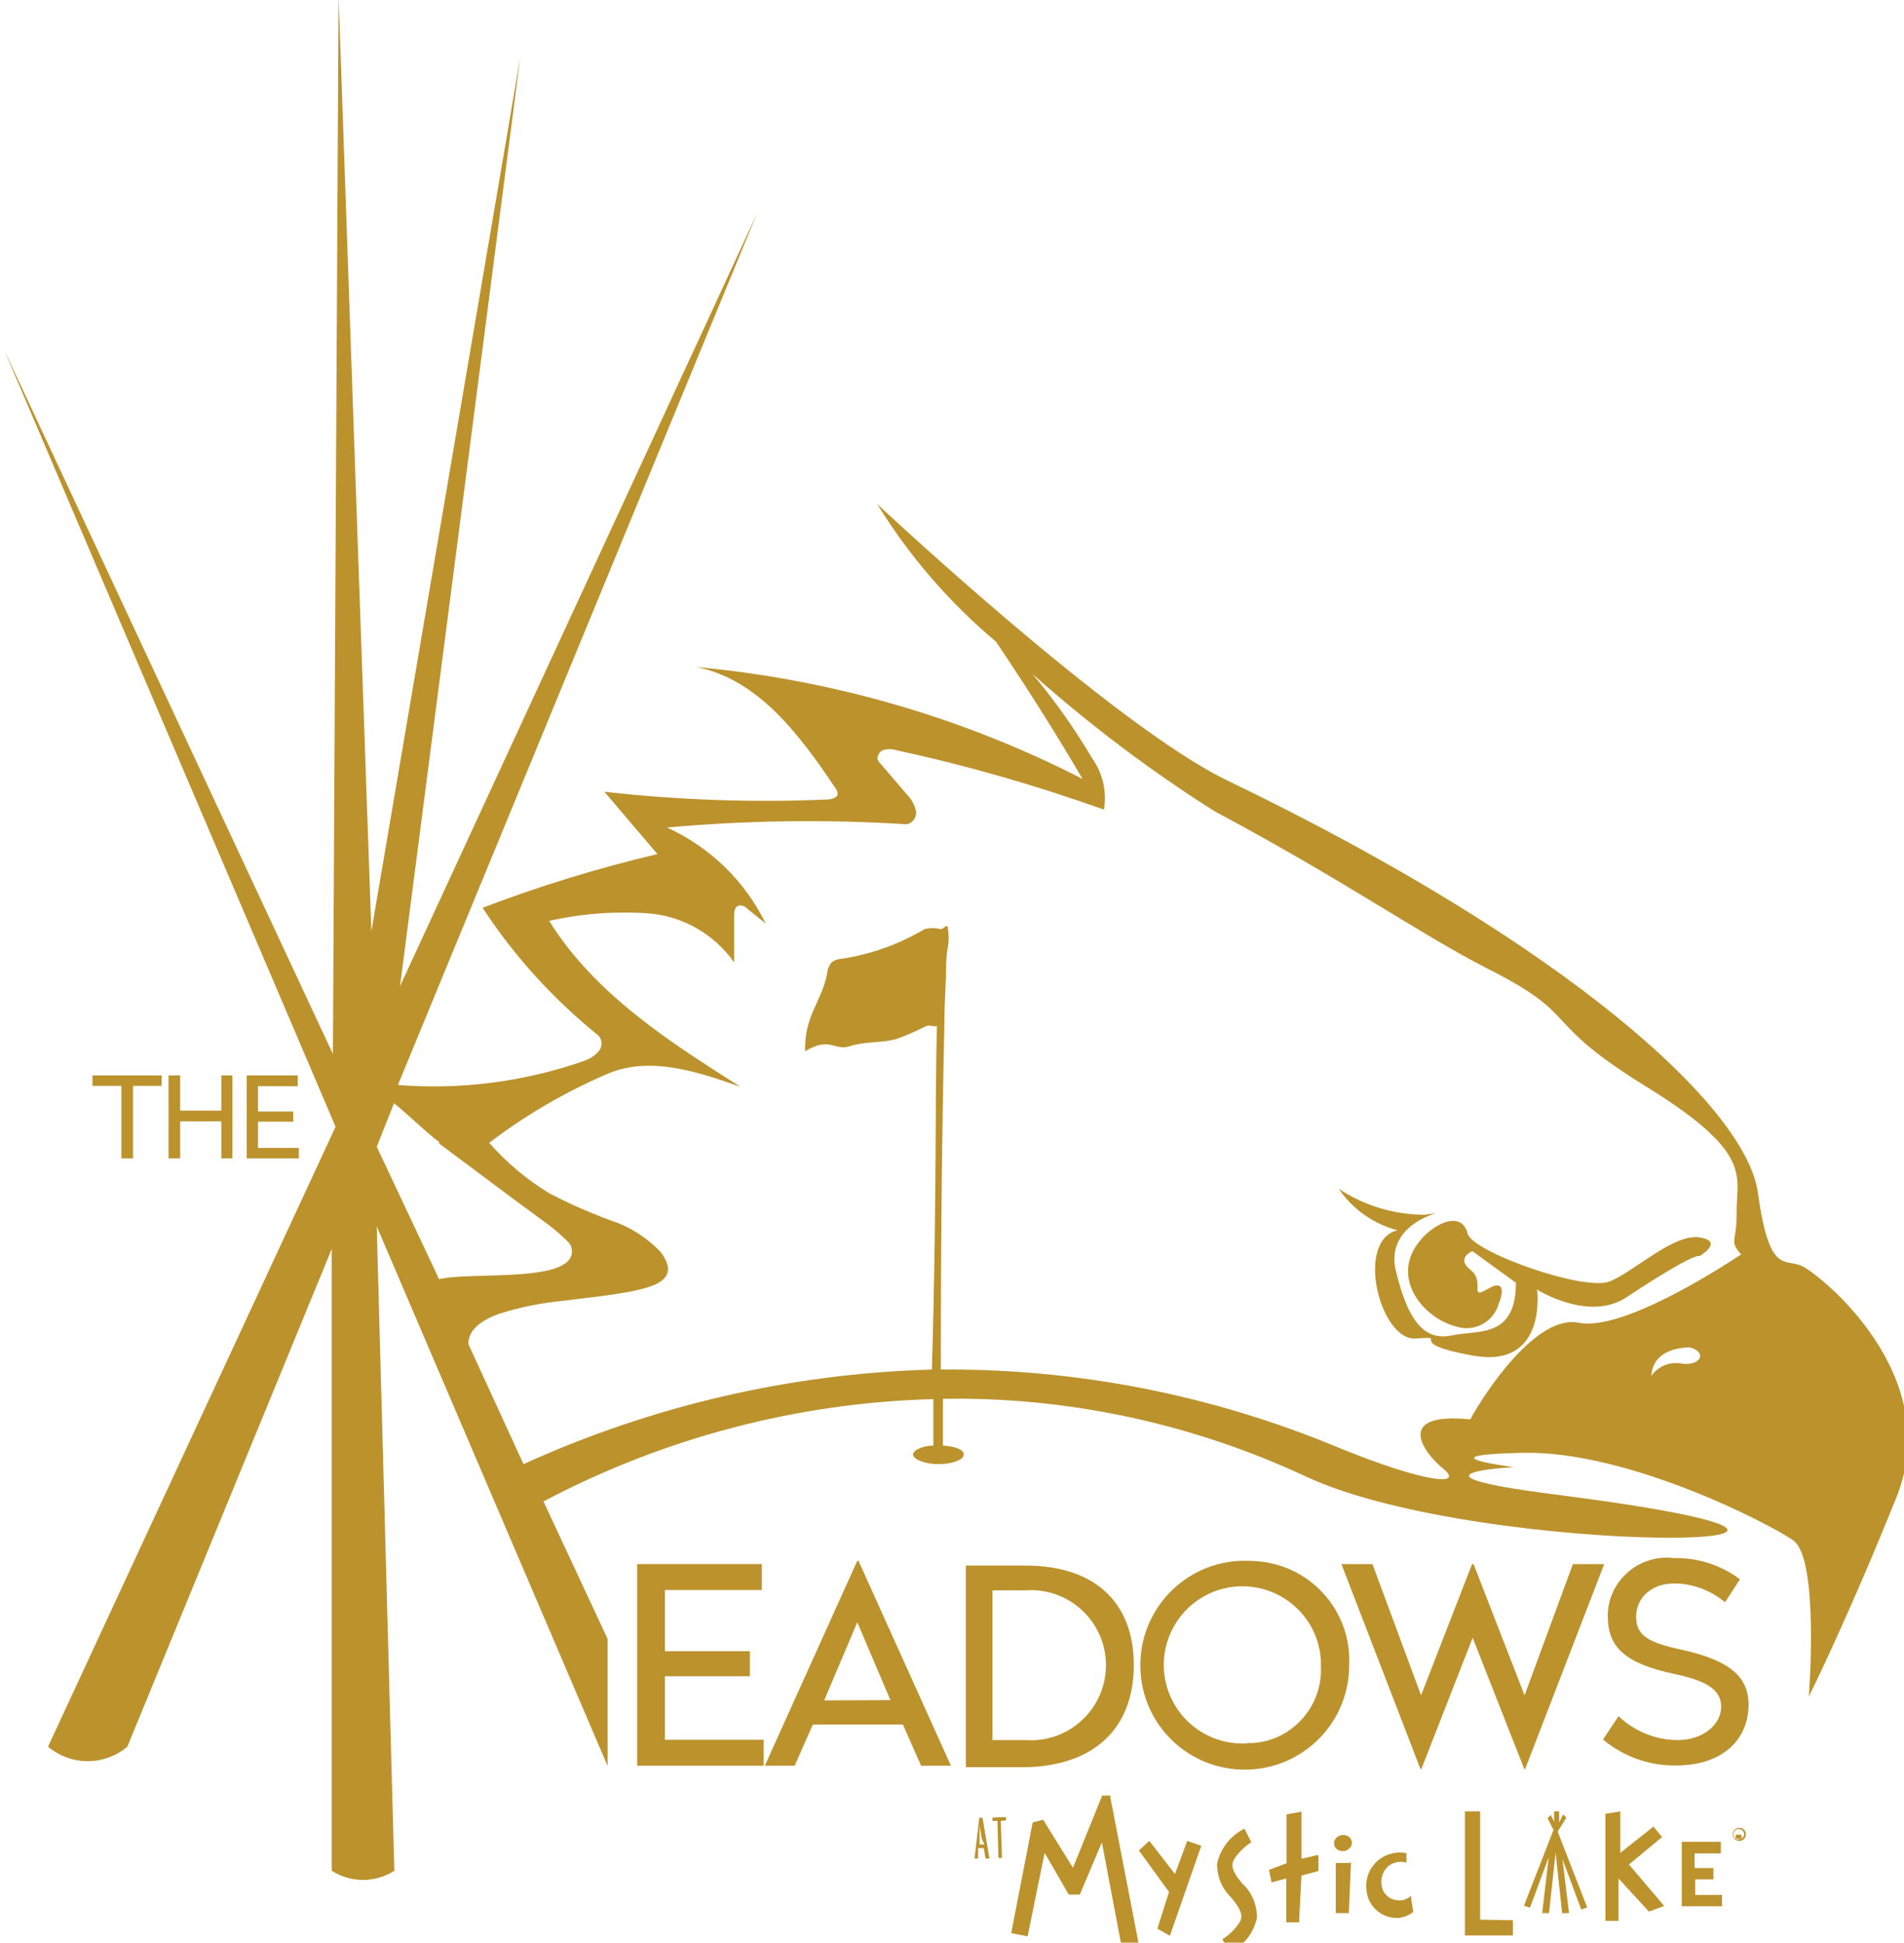 <?xml version="1.0" encoding="utf-8"?>
<!-- Generator: Adobe Illustrator 22.0.1, SVG Export Plug-In . SVG Version: 6.00 Build 0)  -->
<svg version="1.1" id="Layer_1" xmlns="http://www.w3.org/2000/svg" xmlns:xlink="http://www.w3.org/1999/xlink" x="0px" y="0px"
	 viewBox="0 0 638.3 651.2" style="enable-background:new 0 0 638.3 651.2;" xml:space="preserve">
<style type="text/css">
	.st0{fill:#BC922D;}
</style>
<polygon class="st0" points="222.9,561.9 251.4,561.9 251.4,553.5 222.9,553.5 222.9,533 255.4,533 255.4,524.3 213.6,524.3 
	213.6,591.9 256,591.9 256,583.2 222.9,583.2 "/>
<path class="st0" d="M287.4,523.2l-31,68.7h10l6.1-13.8h30.2l6.1,13.8h10l-31-68.7H287.4z M276.3,570l11.1-26.2l11.1,26.1L276.3,570
	z"/>
<path class="st0" d="M380.1,558.1c0-21.4-13.6-33.3-36.3-33.3h-20v67.6h20C366.7,591.9,380.1,579.5,380.1,558.1z M332.7,583.2v-50.1
	h11.1c13.8-1,25.9,9.4,26.9,23.3c1,13.8-9.4,25.9-23.3,26.9c-1.2,0.1-2.4,0.1-3.6,0H332.7z"/>
<path class="st0" d="M418.2,523.2c-19.3-0.5-35.4,14.7-35.9,34.1s14.7,35.4,34.1,35.9c19.3,0.5,35.4-14.7,35.9-34.1c0,0,0,0,0,0
	c0-0.3,0-0.6,0-0.9c0.9-18.4-13.3-34-31.7-34.9L418.2,523.2z M418.2,584.4c-14.5,0.9-27-10-28-24.6c-0.9-14.5,10-27,24.6-28
	c14.5-0.9,27,10,28,24.5c0,0.6,0,1.2,0,1.8c0.9,13.5-9.3,25.3-22.8,26.2c0,0,0,0,0,0H418.2z"/>
<polygon class="st0" points="511,593 511.3,593 537.8,524.3 527.3,524.3 511.1,568.3 494,524.3 493.5,524.3 476.4,568.3 
	460.1,524.3 449.7,524.3 476.2,593 476.5,593 493.7,549 "/>
<path class="st0" d="M563.7,553c-11.1-2.4-15.2-4.7-15.2-11.1s5.3-11.1,12.7-11.1c6.3,0,12.3,2.3,17.1,6.3l5-7.7
	c-6.4-4.8-14.2-7.3-22.2-7.1c-10.8-1.3-20.7,6.4-22,17.2c-0.1,0.8-0.1,1.6-0.1,2.3c0,10.1,5.5,15.8,22.2,19.3
	c11.1,2.4,15.8,5.3,15.8,11.1s-6,11.1-14.5,11.1c-7.4,0-14.5-2.9-19.9-8l-5.2,7.8c6.9,5.8,15.7,8.9,24.7,8.7
	c14.8,0,24.1-8.2,24.1-20.5C586.1,562.2,580.1,556.6,563.7,553z"/>
<polygon class="st0" points="44.6,388.3 44.6,364 54.2,364 54.2,360.5 31,360.5 31,364 40.7,364 40.7,388.3 "/>
<polygon class="st0" points="56.5,360.5 56.5,388.3 60.4,388.3 60.4,375.9 74.2,375.9 74.2,388.3 77.9,388.3 77.9,360.5 74.2,360.5 
	74.2,372.3 60.4,372.3 60.4,360.5 "/>
<polygon class="st0" points="99.8,364.1 99.8,360.5 82.7,360.5 82.7,388.3 100.2,388.3 100.2,384.8 86.5,384.8 86.5,376 98.3,376 
	98.3,372.6 86.5,372.6 86.5,364.1 "/>
<path class="st0" d="M494.2,454.5c24.6,4.1,21.1-22.2,21.1-22.2s17.6,11.1,30.2,2.4c23.7-15.6,24.2-13.6,24.2-13.6s8.6-5,0-6.3
	c-8.6-1.3-21.4,11.1-29.9,14.7s-46.2-9.8-47.8-16s-7.8-5.1-13.7,0c-14.1,13.1-1.6,28.4,10,31.2c5.8,1.9,12.1-1.4,14-7.2
	c0-0.3,0.1-0.6,0.3-0.9c0.3-0.5,3.2-8.6-3.7-4.6c-6.8,4-0.8-2.3-5.9-6.3c-5.1-4,0.6-6.3,0.6-6.3l14.6,10.6
	c0,18.7-12.7,15.8-21.2,17.6s-14.5-2.8-19-21.4c-4.6-18.6,22.2-20.7,9.7-19c-10.3,0-20.3-3-28.9-8.7c4.7,6.9,11.7,11.8,19.7,13.9
	c-14.4,3.5-5.8,37.4,6.3,36.3C486.8,447.7,469.6,450.1,494.2,454.5z"/>
<path class="st0" d="M604.3,424.5c-5.9-3-11.1,3.5-15-24.8c-3.9-28.2-63-82.7-177.9-138.1c-38-18.3-117.3-92.6-117.3-92.6
	c10.7,17.4,24.2,33,39.8,46.1c10.1,15,19.9,30.4,29,46c-40.4-20.7-84.4-33.4-129.6-37.5c20.8,3.9,34.9,22.9,46.7,40.5
	c0.5,0.6,0.8,1.3,0.8,2c0,1.3-1.9,1.8-3.3,1.9c-25,1.1-50.1,0.2-74.9-2.6l17.8,20.9c-19.9,4.7-39.5,10.7-58.6,18
	c10.6,16.3,23.8,30.7,38.9,42.9c1.3,1.5,1.3,3.7,0,5.2c-1.3,1.5-2.9,2.5-4.8,3.2c-20,7-41.3,9.8-62.5,8.1L253.8,71.5L134.1,330.6
	l40.3-311.3l-49.9,292.9l-11-313.5l-1.9,354.6L1.3,117.1l111.2,260.6L16.1,585.5c7.7,6.5,18.9,6.5,26.6,0l68.5-166.8v208.4
	c6.4,4.1,14.6,4.1,21,0l-5.9-216l77.4,180.9v-42.6l-21.5-46.1c40.3-21.3,85.1-33.1,130.7-34.3v15.6c-3.9,0-6.8,1.6-6.8,3
	c0,1.5,3.8,3.2,8.5,3.2c4.7,0,8.5-1.5,8.5-3.2s-3-2.8-7-3v-15.7c42-0.7,83.7,8.3,121.8,26.1c60,27.9,229.9,24.7,82.9,5.9
	c-54.8-7-13.2-9.1-13.2-9.1s-32-4,2.8-4.8s81.8,23.2,90.7,29.3s5.3,52.4,5.3,52.4s12.7-25.4,29.3-66.6S610.4,427.5,604.3,424.5z
	 M553.6,461.2c0.6-10.1,13-9.5,13-9.5c6.1,1.7,3.3,6.6-3.5,5.3C559.5,456.5,555.8,458.1,553.6,461.2z M147.2,383.3l24.5,18.3l12.2,9
	c1.9,1.4,3.6,2.9,5.3,4.5c0.8,0.8,2.2,1.9,2.4,3.2c2.6,12.2-33.3,7.8-44.4,10.5l-20.9-44.4l5.8-14.6c4.9,4,11,10,15.1,13
	L147.2,383.3z M483.8,492.3c7.4,6.1-6.3,4.7-35-7c-42.2-17.6-87.6-26.6-133.4-26.2c0-61.3,0.8-96.6,1.2-116.8l0,0
	c0-6.3,0.6-13,0.6-19.5c0.1-1.8,0.2-3.7,0.6-5.5l0,0c0.3-1.9,0.3-3.9,0-5.8c0-2.4-1.6,0-2.4,0c-1.8-0.5-3.7-0.5-5.5,0
	c-8.8,5.2-18.5,8.6-28.5,10c-0.9,0.1-1.8,0.5-2.6,1.1c-0.8,1-1.4,2.3-1.5,3.7c-1.8,9.5-7.7,14.1-7.4,26.1c8.5-5.1,9.7,0,15-1.7
	c5.4-1.7,10.5-1,15.6-2.4c3.4-1.2,6.7-2.7,9.9-4.3c0.7-0.3,1.5-0.3,2.2,0h1.5c-0.7,22.2,0,58.4-1.7,115.1
	c-47.3,1.3-93.8,12.1-136.9,31.7L157,450.5c0-5.3,5.5-8.3,10-10c7.2-2.3,14.7-3.8,22.2-4.5c7.7-1,15.3-1.7,22.9-3.2
	c5-1.1,14.6-3,11.1-10.3c-0.7-1.5-1.6-2.8-2.8-3.9c-3.7-3.6-8.1-6.5-12.9-8.5c-8-2.8-15.7-6.1-23.2-10c-7.6-4.6-14.4-10.3-20.3-17
	c12.3-9.4,25.6-17.1,39.8-23.2c13.9-5.9,29.8-0.8,44.4,4.4c-24-15.2-48.8-31.1-64.1-55.6c11-2.5,22.3-3.3,33.6-2.5
	c11.4,1,21.8,7,28.4,16.4v-15.2c0-1.6,0-3.7,2-3.9c0.9,0,1.7,0.4,2.3,1l6.3,5.1c-6.9-14.2-18.6-25.6-33.1-32.2
	c26.6-2.4,53.4-2.8,80.1-1.1c2.1-0.2,3.6-2.1,3.4-4.2c0-0.1,0-0.2,0-0.2c-0.5-2.1-1.5-4-3-5.5l-9.5-11.1c-1-1.2,0-3.2,1.3-3.8
	c1.5-0.5,3.1-0.5,4.7,0c23.6,5.1,46.8,11.8,69.5,19.9c1-6-0.4-12.2-3.9-17.1c-5.9-10-12.6-19.5-20.1-28.4c19.1,17,39.5,32.4,61,46
	c44.4,23.7,68.5,41,91.6,52.8c32.4,16.4,16.4,16.8,53.1,39.5c36.8,22.7,30.1,30.1,30.4,42.7c0,9.7-2.6,8.9,1.5,13.6
	c-8.9,5.9-40.4,25.8-54.5,22.9c-14.1-2.9-31.5,23.5-36.3,32.4C467.2,473.2,477.2,487,483.8,492.3L483.8,492.3z"/>
<path class="st0" d="M328.3,609.3l-1.6,13.7h1.2v-3.5h1.9l0.6,3.5h1.3l-2.3-13.6L328.3,609.3z M330,618.3h-1.6V612l0.7,4.3
	L330,618.3z"/>
<polygon class="st0" points="337.2,609.1 332.7,609.3 332.7,610.4 334.4,610.4 334.7,622.8 335.9,622.8 335.5,610.4 337.3,610.2 "/>
<ellipse transform="matrix(0.988 -0.157 0.157 0.988 -91.435 78.392)" class="st0" cx="450.1" cy="617.5" rx="3" ry="2.7"/>
<path class="st0" d="M583,612.7c-1.2,0.1-2.2,1.1-2.1,2.3c0.1,1.2,1.1,2.2,2.3,2.1c1.2-0.1,2.1-1,2.1-2.2c0-1.2-1-2.2-2.2-2.2
	C583.1,612.7,583.1,612.7,583,612.7z M583,616.7c-1,0-1.8-0.7-1.9-1.7c0-1,0.7-1.8,1.7-1.9c1,0,1.8,0.7,1.9,1.6l0,0
	c0.1,0.9-0.6,1.7-1.6,1.8L583,616.7z"/>
<path class="st0" d="M583.6,615h-1.7v2.2l0,0v-0.9h0.6c0.4,0.3,0.9,0.3,1.2-0.1C584,615.9,583.9,615.3,583.6,615L583.6,615z
	 M582.9,615L582.9,615v-0.7l0,0c0,0,0.3,0.4,0,0.4V615z"/>
<path class="st0" d="M372.2,601.9h-2.7l-9.8,24.2L349.7,610l0,0l-3.5,0.9l0,0L339,648l0,0l5.5,1.1l0,0l5.7-28l8.1,14h3.7l7.4-17.5
	l7,37l0,0l5.7-1.1l0,0l-9.9-51.2L372.2,601.9z"/>
<path class="st0" d="M402.6,618.7l-4.6-1.6l0,0l-4.1,11.1l-8.6-11.1l0,0l-3.5,3.2l0,0l10.1,13.9l-3.9,12.3l0,0l4.2,2.4l0,0
	l10.6-30.4L402.6,618.7L402.6,618.7z"/>
<path class="st0" d="M416.7,631.7L416.7,631.7c-1.9-2.3-3.8-4.7-3.5-7s4.6-6.3,6.3-7.1l0,0l-2.3-4.6l0,0c-4.7,2.3-8.1,6.7-9.2,11.8
	c0,4.2,1.6,8.2,4.6,11.1l0,0c1.9,2.3,3.8,4.7,3.5,7c-0.2,2.3-4.6,6.3-6.3,7.1l0,0l2.3,4.6l0,0c4.8-2.3,8.2-6.6,9.3-11.8
	c0-4.2-1.6-8.2-4.6-11.1H416.7z"/>
<path class="st0" d="M452.4,624.5h-4.6v16.8h4.4l0.7-17.1l0,0L452.4,624.5z"/>
<path class="st0" d="M546.1,625l11.1-9.2l0,0l-2.9-3.5l0,0l-11.1,8.8v-13.9l0,0l-5,0.8l0,0v35.9h4.4v-14.2l10.2,11.1l0,0l5.1-1.9
	l0,0L546.1,625z"/>
<path class="st0" d="M441.8,621.8L441.8,621.8l-5.5,1.3v-15.8l0,0l-5,0.9l0,0v16.4l-5.9,2.2l0,0l0.9,4.2l0,0l4.9-1.3v14.7h4.3
	l0.8-15.7l5.7-1.5l0,0v-5L441.8,621.8z"/>
<path class="st0" d="M473.1,635.5L473.1,635.5c-0.8,0.7-1.8,1.2-2.9,1.5h-1.5c-2.8-0.1-5.1-2.1-5.5-4.9c-0.3-1.6,0-3.3,0.8-4.8
	c0.8-1.4,2.1-2.5,3.7-2.9c1.2-0.4,2.5-0.4,3.8,0l0,0v-3.2l0,0c-1.5-0.3-3-0.3-4.4,0c-5.7,1.1-9.7,6.4-9,12.2
	c0.3,5.2,4.5,9.3,9.7,9.5h1.2c1.7-0.2,3.4-0.9,4.8-2l0,0l-0.7-4.2L473.1,635.5z"/>
<path class="st0" d="M496.2,643.5v-36.3h-5.1v41.6h16.1v-5.1l0,0L496.2,643.5z"/>
<path class="st0" d="M568.3,635.1v-5.1h6.1v-3.8h-6.3v-4.9h8.8v-3.9h-13.1V639h13.5v-3.8h-9L568.3,635.1z"/>
<path class="st0" d="M525.1,609.3L525.1,609.3l-1.1-1.1l0,0l-1.3,2.8v-3.8H521v3.5l-1.1-2.3l0,0l-1.1,1.1l0,0l2,3.9l-9.9,25.4l0,0
	l2,0.7l0,0l6.3-16.9l-2.2,18.7h2.3l2.2-20.3l2.2,20.3h2.3l-2.2-18.1l6.3,16.9l0,0l2-0.7l0,0l-9.9-25.4L525.1,609.3z"/>
</svg>
